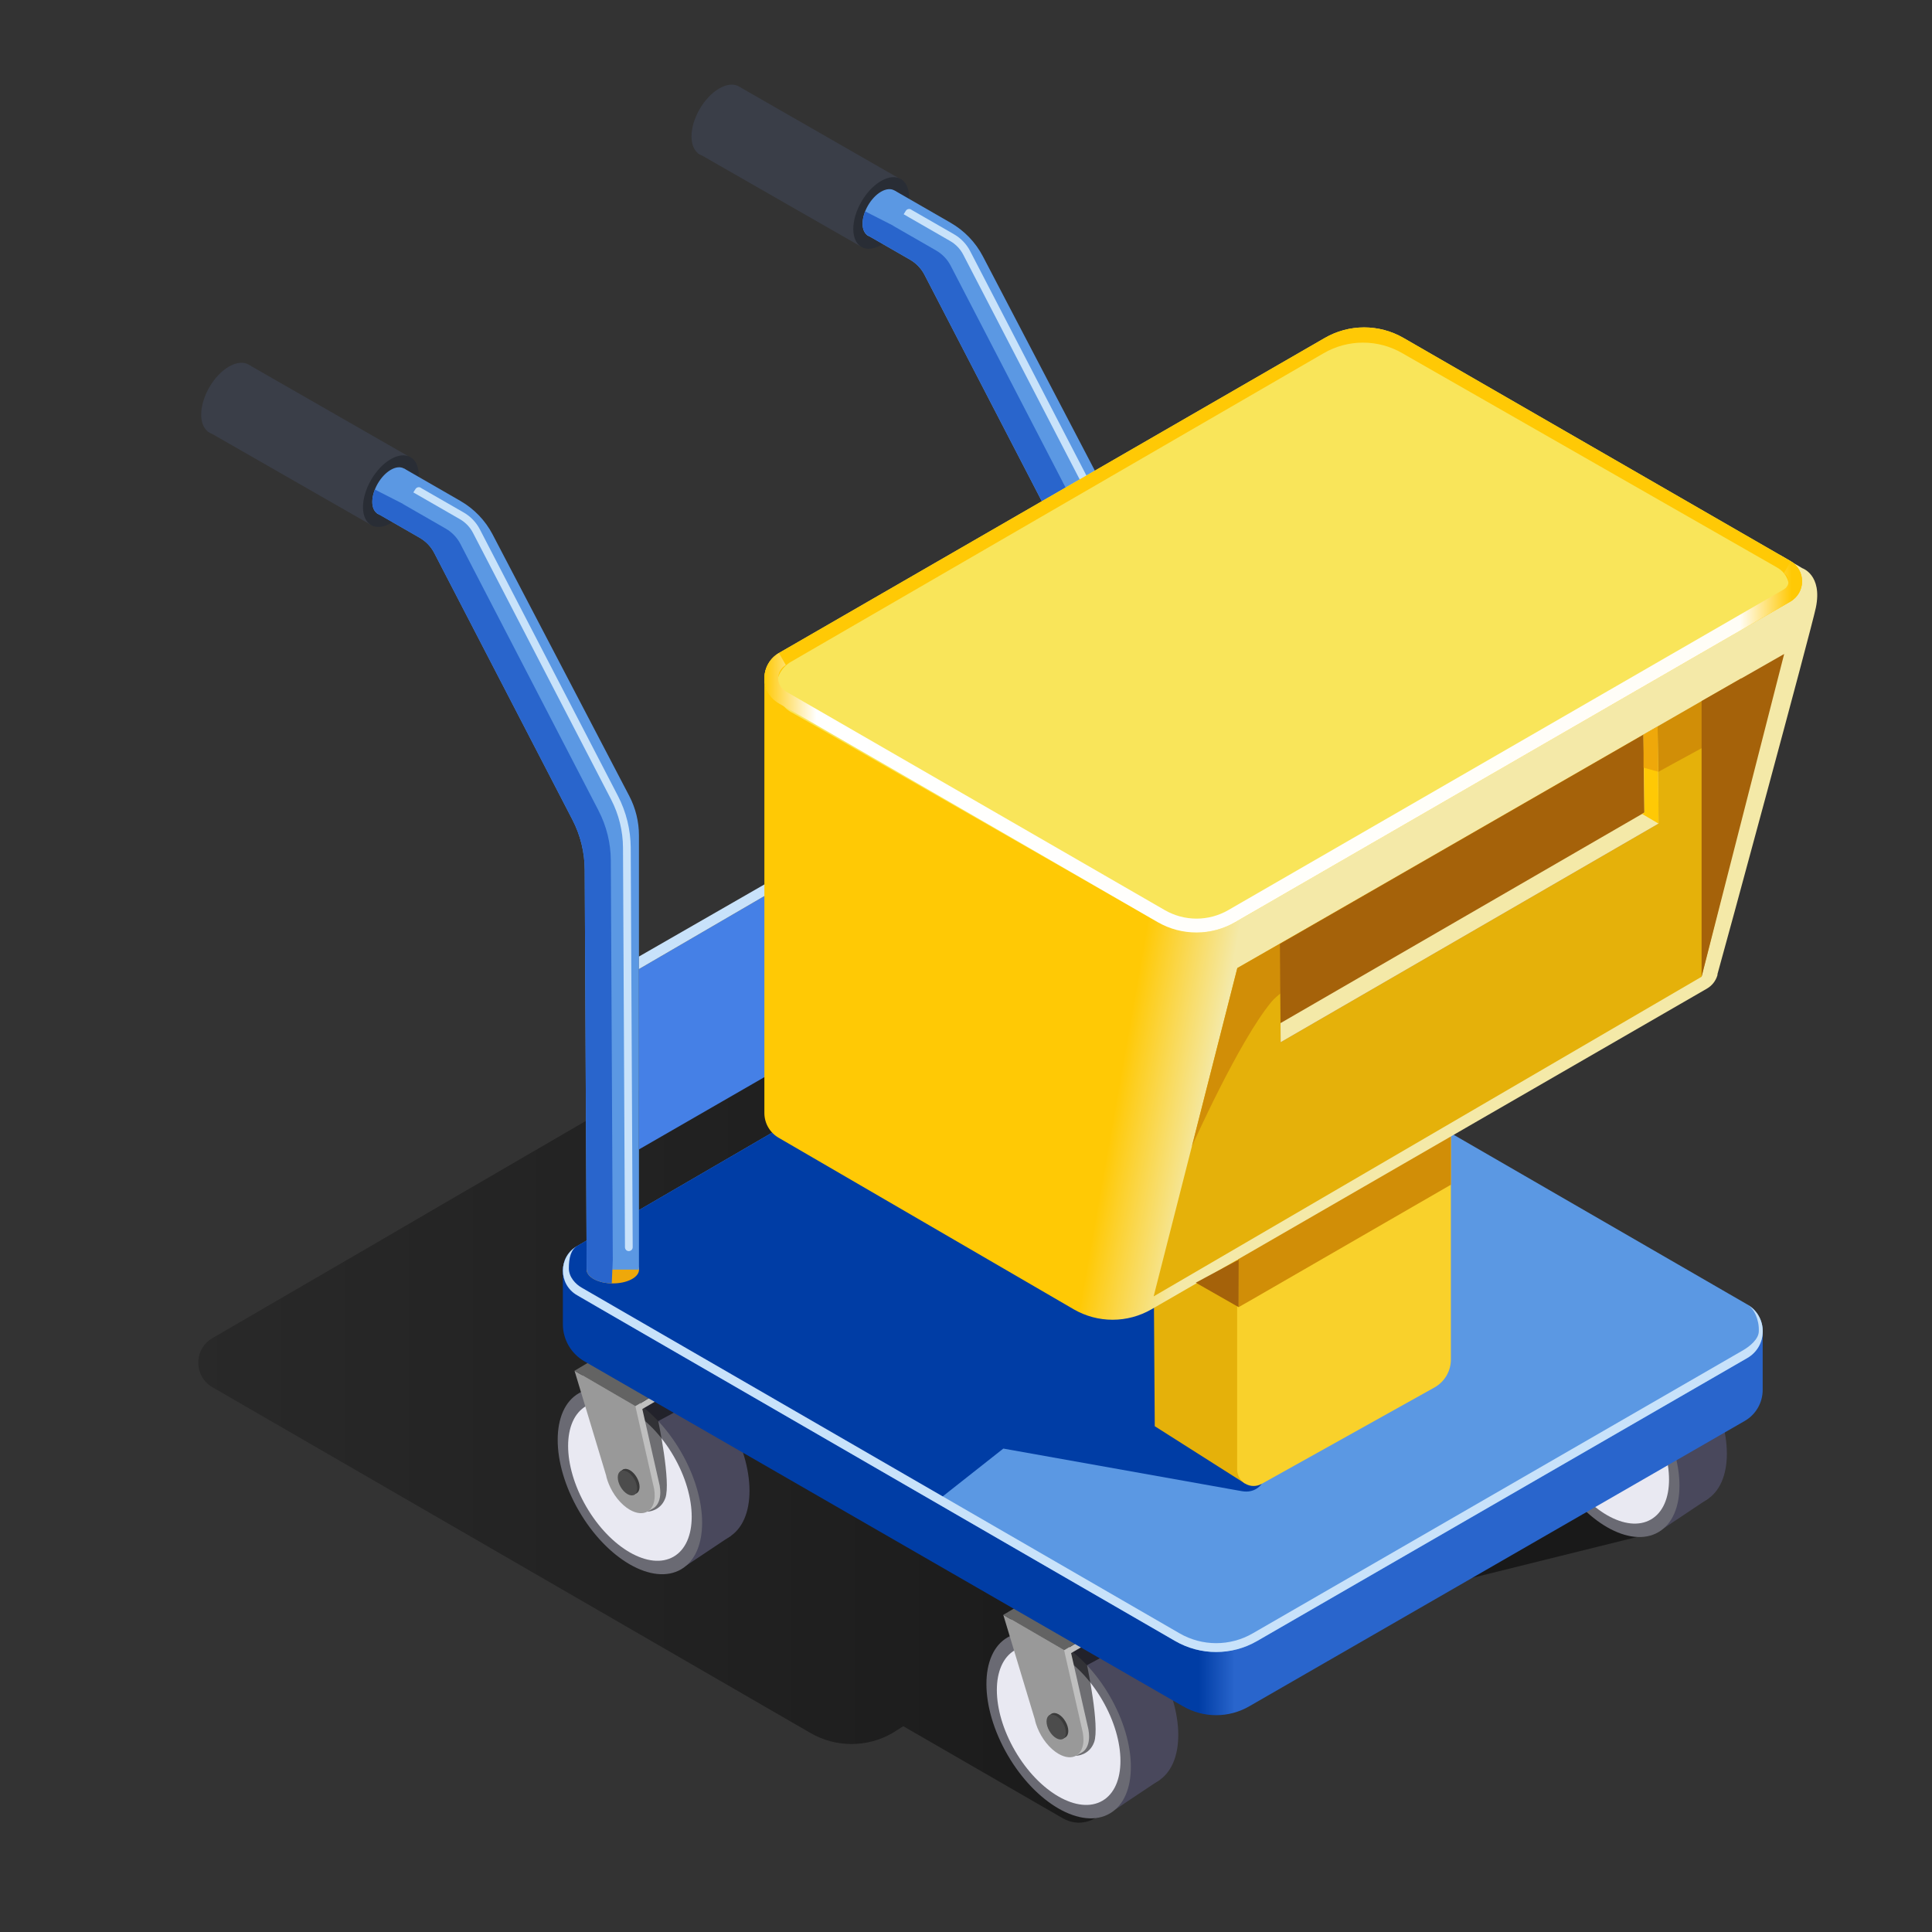 <svg width="500" height="500" viewBox="0 0 500 500" fill="none" xmlns="http://www.w3.org/2000/svg">
<rect x="0" y="0" width="500" height="500" fill="#333333" stroke="none"/>
<path d="M97.82 321.4L54.97 346.31C50.09 349.15 50.1 356.19 54.99 359.02L209.77 448.51C216.33 452.3 224.41 452.3 230.97 448.51L233.77 446.74C233.77 446.74 270.44 467.91 275 470.54C279.56 473.17 283.39 470.54 283.39 470.54L300.91 428.21L423.83 397.73L428.3 380.9L357.83 375.26C363.17 372.18 363.17 364.48 357.83 361.4L205.09 273.14C197.55 268.78 188.26 268.8 180.73 273.17L111.48 313.43" fill="url(#paint0_linear_6248_20605)"/>
<path d="M190.629 372.568L185.769 351.138L170.029 341.988L178.209 369.098C178.249 369.268 178.269 369.448 178.319 369.618C178.449 370.128 178.629 370.628 178.829 371.128L178.849 371.198C179.969 373.998 181.999 376.618 184.339 377.968C185.549 378.668 186.679 378.938 187.649 378.828L187.369 379.268L188.829 378.458H188.819C188.939 378.388 189.059 378.328 189.169 378.248C190.169 377.518 190.769 376.168 190.779 374.298C190.779 373.738 190.719 373.158 190.619 372.568H190.629Z" fill="#BFBFBF"/>
<path d="M189.18 373.379L184.32 351.949L168.58 342.799L176.76 369.909C176.8 370.079 176.82 370.259 176.87 370.429C177 370.929 177.18 371.439 177.38 371.939L177.4 372.009C178.52 374.809 180.55 377.429 182.89 378.779C186.44 380.829 189.32 379.179 189.33 375.109C189.33 374.549 189.27 373.969 189.17 373.379H189.18Z" fill="#999999"/>
<path d="M188.519 397.885C195.806 393.651 195.786 380.018 188.475 367.435C181.163 354.853 169.329 348.085 162.042 352.319C154.755 356.554 154.775 370.187 162.086 382.769C169.398 395.352 181.232 402.12 188.519 397.885Z" fill="#49485C"/>
<path d="M189.189 397.448L177.619 405.158L181.689 392.988L189.189 397.448Z" fill="#49485C"/>
<path d="M176.259 406.147C183.546 401.913 183.526 388.28 176.215 375.697C168.903 363.115 157.069 356.347 149.782 360.581C142.495 364.815 142.515 378.448 149.827 391.031C157.138 403.614 168.972 410.381 176.259 406.147Z" fill="#6A6A73"/>
<path d="M174.345 402.853C180.582 399.229 180.567 387.566 174.313 376.803C168.058 366.04 157.933 360.252 151.696 363.876C145.46 367.5 145.474 379.163 151.729 389.926C157.983 400.689 168.109 406.477 174.345 402.853Z" fill="#E9E9F2"/>
<path opacity="0.53" d="M167.489 391.219C167.489 391.219 170.899 391.219 172.189 387.709C173.689 383.639 170.359 367.769 170.359 367.769L183.639 360.629C183.639 360.629 182.499 359.069 180.409 357.339C178.319 355.599 175.349 353.619 175.349 353.619L161.199 361.239L167.489 391.239V391.219Z" fill="black"/>
<path d="M170.739 384.529L165.879 363.099L150.139 353.949L158.319 381.059C158.359 381.229 158.379 381.409 158.429 381.579C158.559 382.089 158.739 382.589 158.939 383.089L158.959 383.159C160.079 385.959 162.109 388.579 164.449 389.929C165.659 390.629 166.789 390.899 167.759 390.789L167.479 391.229L168.939 390.419H168.929C169.049 390.349 169.169 390.289 169.279 390.209C170.279 389.479 170.879 388.129 170.889 386.259C170.889 385.699 170.829 385.119 170.729 384.529H170.739Z" fill="#BFBFBF"/>
<path d="M169.289 385.328L164.429 363.898L148.689 354.748L156.869 381.858C156.909 382.028 156.929 382.208 156.979 382.378C157.109 382.878 157.289 383.388 157.489 383.888L157.509 383.958C158.629 386.758 160.659 389.378 162.999 390.728C166.549 392.778 169.429 391.128 169.439 387.058C169.439 386.498 169.379 385.918 169.279 385.328H169.289Z" fill="#999999"/>
<path d="M164.795 386.415C165.769 385.849 165.765 384.024 164.786 382.338C163.806 380.653 162.222 379.745 161.248 380.311C160.274 380.877 160.278 382.702 161.258 384.388C162.237 386.074 163.821 386.981 164.795 386.415Z" fill="#3A3A3A"/>
<path d="M161.32 380.268L160.52 380.788L163.98 386.908L164.89 386.338L161.32 380.268Z" fill="#3A3A3A"/>
<path d="M164.153 386.841C165.127 386.275 165.122 384.45 164.143 382.764C163.163 381.078 161.58 380.171 160.606 380.737C159.631 381.303 159.636 383.128 160.615 384.814C161.595 386.499 163.179 387.407 164.153 386.841Z" fill="#4C4C4C"/>
<path d="M148.689 354.748L164.429 363.908L185.789 351.138L169.939 342.088L148.689 354.748Z" fill="#636363"/>
<path d="M165.529 365.059L185.209 353.609L184.329 351.949L165.889 363.099L165.529 365.059Z" fill="#BFBFBF"/>
<path d="M301.6 435.74L296.74 414.31L281 405.16L289.18 432.27C289.22 432.44 289.24 432.62 289.29 432.79C289.42 433.3 289.6 433.8 289.8 434.3L289.82 434.37C290.94 437.17 292.97 439.79 295.31 441.14C296.52 441.84 297.65 442.11 298.62 442L298.34 442.44L299.8 441.63H299.79C299.91 441.56 300.03 441.5 300.14 441.42C301.14 440.69 301.74 439.34 301.75 437.47C301.75 436.91 301.69 436.33 301.59 435.74H301.6Z" fill="#BFBFBF"/>
<path d="M300.151 436.551L295.291 415.121L279.551 405.971L287.731 433.081C287.771 433.251 287.791 433.431 287.841 433.601C287.971 434.101 288.151 434.611 288.351 435.111L288.371 435.181C289.491 437.981 291.521 440.601 293.861 441.951C297.411 444.001 300.291 442.351 300.301 438.281C300.301 437.721 300.241 437.141 300.141 436.551H300.151Z" fill="#999999"/>
<path d="M299.486 461.063C306.773 456.829 306.753 443.196 299.441 430.613C292.13 418.031 280.296 411.263 273.009 415.497C265.722 419.731 265.742 433.364 273.053 445.947C280.365 458.53 292.199 465.297 299.486 461.063Z" fill="#49485C"/>
<path d="M300.15 460.61L288.59 468.33L292.66 456.16L300.15 460.61Z" fill="#49485C"/>
<path d="M287.216 469.329C294.503 465.094 294.483 451.461 287.172 438.879C279.86 426.296 268.026 419.529 260.739 423.763C253.452 427.997 253.472 441.63 260.784 454.213C268.095 466.795 279.929 473.563 287.216 469.329Z" fill="#6A6A73"/>
<path d="M285.302 466.035C291.539 462.411 291.524 450.748 285.27 439.985C279.015 429.221 268.89 423.434 262.653 427.058C256.417 430.681 256.431 442.344 262.686 453.108C268.94 463.871 279.066 469.659 285.302 466.035Z" fill="#E9E9F2"/>
<path opacity="0.53" d="M278.46 454.391C278.46 454.391 281.87 454.391 283.16 450.881C284.66 446.811 281.33 430.941 281.33 430.941L294.61 423.801C294.61 423.801 293.47 422.241 291.38 420.511C289.29 418.781 286.32 416.791 286.32 416.791L272.17 424.411L278.46 454.411V454.391Z" fill="black"/>
<path d="M281.709 447.701L276.849 426.271L261.109 417.121L269.289 444.231C269.329 444.401 269.349 444.581 269.399 444.751C269.529 445.261 269.709 445.761 269.909 446.261L269.929 446.331C271.049 449.131 273.079 451.751 275.419 453.101C276.629 453.801 277.759 454.071 278.729 453.961L278.449 454.401L279.909 453.591H279.899C280.019 453.521 280.139 453.461 280.249 453.381C281.249 452.651 281.849 451.301 281.859 449.431C281.859 448.871 281.799 448.291 281.699 447.701H281.709Z" fill="#BFBFBF"/>
<path d="M280.25 448.5L275.39 427.07L259.65 417.92L267.83 445.03C267.87 445.2 267.89 445.38 267.94 445.55C268.07 446.05 268.25 446.56 268.45 447.06L268.47 447.13C269.59 449.93 271.62 452.55 273.96 453.9C277.51 455.95 280.39 454.3 280.4 450.23C280.4 449.67 280.34 449.09 280.24 448.5H280.25Z" fill="#999999"/>
<path d="M275.75 449.599C276.724 449.033 276.72 447.207 275.741 445.522C274.761 443.836 273.177 442.929 272.203 443.495C271.229 444.061 271.233 445.886 272.213 447.572C273.192 449.257 274.776 450.165 275.75 449.599Z" fill="#3A3A3A"/>
<path d="M272.29 443.43L271.49 443.95L274.95 450.08L275.86 449.51L272.29 443.43Z" fill="#3A3A3A"/>
<path d="M275.118 450.007C276.092 449.441 276.087 447.616 275.108 445.93C274.128 444.244 272.545 443.337 271.57 443.903C270.596 444.469 270.601 446.294 271.58 447.98C272.56 449.666 274.143 450.573 275.118 450.007Z" fill="#4C4C4C"/>
<path d="M259.66 417.92L275.4 427.07L296.76 414.31L280.91 405.26L259.66 417.92Z" fill="#636363"/>
<path d="M276.5 428.231L296.18 416.781L295.29 415.121L276.85 426.271L276.5 428.231Z" fill="#BFBFBF"/>
<path d="M443.571 362.949L438.711 341.519L422.971 332.369L431.151 359.479C431.191 359.649 431.211 359.829 431.261 359.999C431.391 360.509 431.571 361.009 431.771 361.509L431.791 361.579C432.911 364.379 434.941 366.999 437.281 368.349C438.491 369.049 439.621 369.319 440.591 369.209L440.311 369.649L441.771 368.839H441.761C441.881 368.769 442.001 368.709 442.111 368.629C443.111 367.899 443.711 366.549 443.721 364.679C443.721 364.119 443.661 363.539 443.561 362.949H443.571Z" fill="#BFBFBF"/>
<path d="M442.11 363.75L437.25 342.32L421.51 333.17L429.69 360.28C429.73 360.45 429.75 360.63 429.8 360.8C429.93 361.3 430.11 361.81 430.31 362.31L430.33 362.38C431.45 365.18 433.48 367.8 435.82 369.15C439.37 371.2 442.25 369.55 442.26 365.48C442.26 364.92 442.2 364.34 442.1 363.75H442.11Z" fill="#999999"/>
<path d="M441.461 388.268C448.748 384.034 448.728 370.401 441.416 357.818C434.105 345.236 422.27 338.468 414.983 342.702C407.696 346.937 407.716 360.569 415.028 373.152C422.339 385.735 434.174 392.502 441.461 388.268Z" fill="#49485C"/>
<path d="M442.119 387.819L430.549 395.539L434.629 383.369L442.119 387.819Z" fill="#49485C"/>
<path d="M429.191 396.524C436.478 392.29 436.458 378.657 429.147 366.074C421.835 353.492 410.001 346.724 402.714 350.958C395.427 355.192 395.447 368.825 402.758 381.408C410.07 393.991 421.904 400.758 429.191 396.524Z" fill="#6A6A73"/>
<path d="M427.277 393.23C433.513 389.606 433.499 377.943 427.244 367.18C420.99 356.417 410.864 350.629 404.628 354.253C398.392 357.877 398.406 369.54 404.66 380.303C410.915 391.066 421.04 396.854 427.277 393.23Z" fill="#E9E9F2"/>
<path opacity="0.53" d="M420.429 381.6C420.429 381.6 423.839 381.6 425.129 378.09C426.629 374.02 423.299 358.15 423.299 358.15L436.579 351.01C436.579 351.01 435.439 349.45 433.349 347.72C431.259 345.98 428.289 344 428.289 344L414.139 351.62L420.429 381.62V381.6Z" fill="black"/>
<path d="M423.67 374.898L418.81 353.468L403.07 344.318L411.25 371.428C411.29 371.598 411.31 371.778 411.36 371.948C411.49 372.458 411.67 372.958 411.87 373.458L411.89 373.528C413.01 376.328 415.04 378.948 417.38 380.298C418.59 380.998 419.72 381.268 420.69 381.158L420.41 381.598L421.87 380.788H421.86C421.98 380.718 422.1 380.658 422.21 380.578C423.21 379.848 423.81 378.498 423.82 376.628C423.82 376.068 423.76 375.488 423.66 374.898H423.67Z" fill="#BFBFBF"/>
<path d="M422.219 375.709L417.359 354.279L401.619 345.129L409.799 372.239C409.839 372.409 409.859 372.589 409.909 372.759C410.039 373.259 410.219 373.769 410.419 374.269L410.439 374.339C411.559 377.139 413.589 379.759 415.929 381.109C419.479 383.159 422.359 381.509 422.369 377.439C422.369 376.879 422.309 376.299 422.209 375.709H422.219Z" fill="#999999"/>
<path d="M417.725 376.794C418.699 376.228 418.695 374.403 417.715 372.717C416.736 371.031 415.152 370.124 414.178 370.69C413.204 371.256 413.208 373.081 414.188 374.767C415.167 376.453 416.751 377.36 417.725 376.794Z" fill="#3A3A3A"/>
<path d="M414.259 370.639L413.459 371.159L416.919 377.279L417.829 376.709L414.259 370.639Z" fill="#3A3A3A"/>
<path d="M417.098 377.222C418.072 376.656 418.068 374.83 417.088 373.145C416.109 371.459 414.525 370.552 413.551 371.118C412.577 371.684 412.581 373.509 413.561 375.195C414.54 376.88 416.124 377.788 417.098 377.222Z" fill="#4C4C4C"/>
<path d="M401.629 345.129L417.369 354.279L438.719 341.509L422.869 332.459L401.629 345.129Z" fill="#636363"/>
<path d="M418.459 355.438L438.139 343.988L437.259 342.318L418.819 353.478L418.459 355.438Z" fill="#BFBFBF"/>
<path d="M314.72 425.259L145.67 328.229V342.699C145.67 346.659 147.78 350.309 151.21 352.289L306.18 441.599C311.48 444.659 318.01 444.648 323.31 441.589L451.55 367.729C454.41 366.079 456.17 363.029 456.18 359.729V343.979L314.71 425.259H314.72Z" fill="url(#paint1_linear_6248_20605)"/>
<path d="M149.35 335.199L304.13 424.689C310.69 428.479 318.77 428.479 325.33 424.689L452.19 351.449C457.53 348.369 457.53 340.669 452.19 337.589L299.45 249.329C291.91 244.969 282.62 244.989 275.09 249.359L149.33 322.489C144.45 325.329 144.46 332.369 149.35 335.199Z" fill="#5B98E3"/>
<path d="M149.33 322.49C144.45 325.33 144.46 332.37 149.35 335.2L243.22 387.86L259.66 374.89C259.66 374.89 317.81 385.26 321.38 385.91C324.95 386.56 326.51 384.03 326.51 384.03L343.29 343.9L201.3 292.26L149.32 322.48L149.33 322.49Z" fill="#003DA5"/>
<path d="M149.33 322.49C144.45 325.33 144.46 332.37 149.35 335.2L304.13 424.69C307.41 426.59 311.07 427.54 314.74 427.54C318.41 427.54 322.06 426.59 325.33 424.7L452.19 351.46C457.53 348.38 457.53 340.68 452.19 337.6C453.98 338.63 455.29 341.58 455.18 344.49C455.18 346.56 452.84 348.45 451.05 349.48L324.19 422.72C321.32 424.38 318.05 425.25 314.74 425.25C311.43 425.25 308.15 424.37 305.28 422.71L150.5 333.22C148.92 332.31 147.22 330.49 147.22 328.24C147.22 325.52 147.76 323.41 149.34 322.49" fill="#C8E2FA"/>
<path d="M59.26 94.87C63.24 92.57 66.48 94.42 66.5 98.99C66.51 103.56 63.29 109.13 59.31 111.43C55.33 113.73 52.09 111.89 52.07 107.32C52.06 102.75 55.28 97.16 59.26 94.87Z" fill="#3A3E48"/>
<path d="M163.381 326.048C166.041 327.438 166.051 329.698 163.411 331.098C160.771 332.498 156.481 332.488 153.821 331.098C151.161 329.708 151.141 327.448 153.791 326.048C156.431 324.658 160.731 324.658 163.391 326.048H163.381Z" fill="#EFA80A"/>
<path d="M64.629 94.539L105.619 118.039L95.799 135.729L53.699 111.609L64.629 94.539Z" fill="#3A3E48"/>
<path d="M101.129 118.829C105.109 116.529 108.349 118.379 108.369 122.949C108.379 127.519 105.159 133.089 101.179 135.389C97.2 137.689 93.96 135.849 93.939 131.279C93.93 126.709 97.15 121.119 101.129 118.829Z" fill="#292D35"/>
<path d="M119.171 129.649L104.641 121.289L97.471 132.769L108.621 139.179C110.221 140.099 111.531 141.459 112.381 143.109L148.151 212.159C150.211 216.139 151.301 220.559 151.321 225.049L151.831 328.569H165.361V216.209C165.361 212.659 164.501 209.159 162.861 206.009L127.491 138.319C125.601 134.699 122.711 131.689 119.161 129.649H119.171Z" fill="#5B98E3"/>
<path d="M101.14 121.589C103.79 120.059 105.95 121.289 105.96 124.339C105.96 127.389 103.82 131.099 101.17 132.629C98.52 134.159 96.36 132.939 96.35 129.889C96.35 126.839 98.49 123.119 101.14 121.589Z" fill="#5B98E3"/>
<path d="M162.741 323.789C162.191 323.789 161.741 323.349 161.741 322.789L161.231 219.379C161.211 215.069 160.151 210.769 158.171 206.939L122.401 137.889C121.641 136.419 120.471 135.199 119.031 134.369L108.301 128.199C108.241 128.169 108.131 128.109 108.031 128.039L106.971 127.439L107.531 126.559C107.831 126.089 108.461 125.939 108.921 126.239C108.961 126.269 109.001 126.299 109.041 126.329L109.071 126.349C109.161 126.409 109.201 126.429 109.241 126.449L120.021 132.639C121.791 133.659 123.231 135.159 124.171 136.969L159.941 206.019C162.071 210.129 163.201 214.739 163.231 219.369L163.741 322.779C163.741 323.329 163.301 323.779 162.741 323.779V323.789Z" fill="#C8E2FA"/>
<path d="M154.91 209.799L119.14 140.749C118.29 139.109 116.98 137.749 115.38 136.819L104.65 130.649C104.57 130.609 104.5 130.569 104.43 130.519L104.23 130.409L104.25 130.379L97.02 126.699C96.6 127.769 96.34 128.859 96.35 129.889C96.35 131.229 96.79 132.189 97.49 132.749L97.47 132.779L97.67 132.889C97.74 132.939 97.81 132.979 97.89 133.019L108.62 139.189C110.22 140.109 111.53 141.469 112.38 143.119L148.15 212.169C150.21 216.149 151.3 220.569 151.32 225.059L151.83 328.469C151.78 329.419 152.43 330.379 153.81 331.109C155.06 331.769 156.68 332.099 158.32 332.139L158.59 326.109L158.08 222.699C158.06 218.209 156.97 213.789 154.91 209.809V209.799Z" fill="#2965CC"/>
<path d="M186.151 22.889C190.131 20.589 193.371 22.439 193.391 27.009C193.401 31.579 190.181 37.149 186.201 39.449C182.221 41.749 178.981 39.909 178.961 35.339C178.951 30.769 182.171 25.179 186.151 22.889Z" fill="#3A3E48"/>
<path d="M290.269 254.06C292.929 255.45 292.939 257.71 290.299 259.11C287.659 260.51 283.369 260.5 280.709 259.11C278.049 257.72 278.029 255.46 280.679 254.06C283.319 252.67 287.619 252.67 290.279 254.06H290.269Z" fill="#EFA80A"/>
<path d="M191.51 22.549L232.5 46.059L222.68 63.739L180.58 39.619L191.51 22.549Z" fill="#3A3E48"/>
<path d="M228.02 46.839C232 44.538 235.24 46.389 235.26 50.959C235.27 55.529 232.05 61.099 228.07 63.398C224.09 65.698 220.85 63.858 220.83 59.288C220.82 54.718 224.04 49.129 228.02 46.839Z" fill="#292D35"/>
<path d="M246.05 57.669L231.52 49.309L224.35 60.789L235.5 67.199C237.1 68.119 238.41 69.479 239.26 71.129L275.03 140.179C277.09 144.159 278.18 148.579 278.2 153.069L278.71 256.589H292.24V144.229C292.24 140.679 291.38 137.179 289.74 134.029L254.37 66.339C252.48 62.719 249.59 59.709 246.04 57.669H246.05Z" fill="#5B98E3"/>
<path d="M228.02 49.609C230.67 48.079 232.83 49.309 232.84 52.359C232.84 55.409 230.7 59.119 228.05 60.649C225.4 62.179 223.24 60.959 223.23 57.909C223.23 54.859 225.37 51.139 228.02 49.609Z" fill="#5B98E3"/>
<path d="M289.621 251.799C289.071 251.799 288.621 251.359 288.621 250.799L288.111 147.389C288.091 143.079 287.031 138.779 285.051 134.949L249.281 65.899C248.521 64.429 247.351 63.209 245.911 62.379L235.181 56.209C235.121 56.179 235.011 56.119 234.911 56.049L233.871 55.449L234.411 54.569C234.701 54.099 235.331 53.939 235.801 54.229C235.851 54.259 235.891 54.289 235.931 54.319L235.961 54.339C236.051 54.399 236.091 54.419 236.131 54.439L246.911 60.629C248.681 61.649 250.121 63.149 251.061 64.959L286.831 134.009C288.961 138.119 290.091 142.729 290.121 147.359L290.631 250.769C290.631 251.319 290.191 251.769 289.631 251.769L289.621 251.799Z" fill="#C8E2FA"/>
<path d="M281.8 137.809L246.031 68.759C245.181 67.119 243.871 65.759 242.271 64.829L231.541 58.659C231.461 58.619 231.391 58.579 231.321 58.529L231.121 58.419L231.141 58.389L223.911 54.709C223.491 55.779 223.231 56.869 223.241 57.899C223.241 59.239 223.681 60.199 224.381 60.759L224.361 60.789L224.561 60.899C224.631 60.949 224.701 60.989 224.781 61.029L235.511 67.199C237.111 68.119 238.421 69.479 239.271 71.129L275.041 140.179C277.101 144.159 278.19 148.579 278.21 153.069L278.721 256.479C278.671 257.429 279.321 258.389 280.701 259.119C281.951 259.779 283.57 260.109 285.21 260.149L285.481 254.119L284.971 150.709C284.951 146.219 283.86 141.799 281.8 137.819V137.809Z" fill="#2965CC"/>
<path d="M165.379 297.46L281.689 230.43V183.09L165.359 250.8L165.379 297.46Z" fill="#4580E6"/>
<path d="M281.689 183.089L279.469 181.969L165.359 247.549V250.799L281.689 183.089Z" fill="#C8E2FA"/>
<path d="M298.561 325.691L298.851 369.101L322.221 383.941L324.171 311.061L298.561 325.701V325.691Z" fill="#E5B10A"/>
<path d="M375.49 284.58V351.82C375.49 353.3 375.1 354.75 374.35 356.03C373.6 357.31 372.52 358.36 371.23 359.08L326.51 384.03C325.86 384.39 325.13 384.58 324.39 384.57C323.65 384.57 322.92 384.36 322.28 383.98C321.64 383.6 321.11 383.07 320.74 382.42C320.37 381.78 320.18 381.05 320.17 380.3V313.11L375.49 284.58Z" fill="#F9D12B"/>
<path d="M323.49 336.62L375.5 306.6V284.58L320.18 313.11L320.57 338.28L323.5 336.61L323.49 336.62Z" fill="#D18E07"/>
<path d="M469.95 157.22C471.68 148.78 466.44 147.05 466.44 147.05L460.57 143.59L368.17 202.78L363.19 199.89C360.1 198.11 356.59 197.17 353.02 197.17C349.45 197.17 345.95 198.11 342.85 199.89L296.1 226.89L197.82 175.37V288.14C197.84 289.43 198.19 290.7 198.85 291.81C199.51 292.92 200.44 293.84 201.56 294.48L277.92 338.87C280.97 340.63 284.42 341.55 287.94 341.55C291.46 341.55 294.91 340.62 297.96 338.87L441.74 255.86C443.08 255.09 444.06 253.83 444.48 252.35V252.21C444.48 252.21 444.48 252.14 444.48 252.11C445.91 247.16 468.77 162.93 469.95 157.22Z" fill="url(#paint2_linear_6248_20605)"/>
<path d="M201.59 182.02L299.63 238.63C302.67 240.39 306.13 241.31 309.65 241.31C313.17 241.31 316.62 240.38 319.67 238.63L463.45 155.62C464.34 155.08 465.08 154.32 465.6 153.41C466.11 152.5 466.38 151.48 466.38 150.43C466.38 149.38 466.11 148.36 465.6 147.45C465.09 146.54 464.35 145.78 463.45 145.24L363.21 87.451C360.12 85.671 356.61 84.731 353.04 84.731C349.47 84.731 345.96 85.671 342.87 87.451L201.6 168.99C200.46 169.65 199.51 170.6 198.85 171.74C198.19 172.88 197.84 174.18 197.84 175.5C197.84 176.82 198.19 178.12 198.85 179.26C199.51 180.4 200.46 181.35 201.6 182.01L201.59 182.02Z" fill="#F9E55A"/>
<path d="M201.59 182.02L299.63 238.63C302.67 240.39 306.13 241.31 309.65 241.31C313.17 241.31 316.62 240.38 319.67 238.63L463.45 155.62C464.34 155.08 465.08 154.32 465.6 153.41C466.11 152.5 466.38 151.48 466.38 150.43C466.38 149.38 466.11 148.36 465.6 147.45C465.09 146.54 464.35 145.78 463.45 145.24L363.21 87.451C360.12 85.671 356.61 84.731 353.04 84.731C349.47 84.731 345.96 85.671 342.87 87.451L201.6 168.99C200.46 169.65 199.51 170.6 198.85 171.74C198.19 172.88 197.84 174.18 197.84 175.5C197.84 176.82 198.19 178.12 198.85 179.26C199.51 180.4 200.46 181.35 201.6 182.01L201.59 182.02Z" fill="#FFC905"/>
<path d="M204.701 184.28L299.631 238.63C302.681 240.39 306.131 241.31 309.651 241.31C313.171 241.31 316.621 240.38 319.671 238.63L460.041 157.31C460.951 156.78 461.701 156.03 462.221 155.12C462.741 154.21 463.021 153.18 463.021 152.13C463.021 151.08 462.741 150.05 462.221 149.14C461.701 148.23 460.941 147.47 460.041 146.95L362.901 91.4C359.811 89.61 356.311 88.67 352.741 88.67C349.171 88.67 345.671 89.61 342.581 91.4L204.711 171.27C203.571 171.93 202.621 172.88 201.961 174.02C201.301 175.16 200.951 176.46 200.951 177.78C200.951 179.1 201.301 180.4 201.961 181.54C202.621 182.68 203.571 183.63 204.711 184.29L204.701 184.28Z" fill="#F9E55A"/>
<path d="M461.66 148.31C462.03 148.52 462.34 148.83 462.55 149.2C462.76 149.57 462.88 149.99 462.88 150.42C462.88 150.85 462.77 151.27 462.55 151.64C462.34 152.01 462.03 152.32 461.66 152.53L317.87 235.54C315.37 236.98 312.54 237.74 309.66 237.74C306.78 237.74 303.95 236.98 301.45 235.54L203.37 178.94C202.77 178.59 202.27 178.09 201.93 177.5C201.58 176.9 201.4 176.22 201.4 175.53C201.4 174.84 201.58 174.16 201.93 173.56C202.28 172.96 202.77 172.46 203.37 172.11L201.59 169.02C200.45 169.68 199.5 170.63 198.84 171.77C198.18 172.91 197.83 174.21 197.83 175.53C197.83 176.85 198.18 178.15 198.84 179.29C199.5 180.43 200.45 181.38 201.59 182.04L299.63 238.65C302.68 240.41 306.13 241.33 309.65 241.33C313.17 241.33 316.62 240.41 319.67 238.65L463.45 155.64C464.34 155.1 465.08 154.34 465.6 153.43C466.11 152.52 466.38 151.5 466.38 150.45C466.38 149.4 466.11 148.38 465.6 147.47C465.09 146.56 464.35 145.8 463.45 145.26L461.67 148.32L461.66 148.31Z" fill="url(#paint3_linear_6248_20605)"/>
<path d="M320.561 338.29L309.461 331.96L320.561 326.01V338.3V338.29Z" fill="#A5620A"/>
<path d="M298.561 335.501L320.221 250.511L460.991 170.301L440.371 252.781L298.551 335.511L298.561 335.501Z" fill="#E5B10A"/>
<path d="M450.661 175.52L320.221 250.55L308.451 296.7C308.451 296.7 320.601 269.42 329.111 259.2C337.621 248.99 450.651 188.05 450.651 188.05V175.52H450.661Z" fill="#D18E07"/>
<path d="M440.371 181.44V252.78L461.741 169.25L440.371 181.44Z" fill="#A5620A"/>
<path d="M331.24 244.311L331.43 269.731L429.25 213.141L428.98 188.051L331.23 244.311H331.24Z" fill="#A5620A"/>
<path d="M428.99 188.051L425.35 190.141L425.57 210.291L331.4 264.781L331.43 269.731L429.25 213.141L428.98 188.051H428.99Z" fill="#F4E9A8"/>
<path d="M425.351 190.141L425.571 210.291L424.961 210.641L429.231 213.151L429.261 213.131L429.111 199.701L428.991 188.041L425.351 190.131V190.141Z" fill="#FFC905"/>
<path d="M425.35 198.671L429.11 199.711L428.99 188.051L425.35 190.141V198.671Z" fill="#EFA80A"/>
<defs>
<linearGradient id="paint0_linear_6248_20605" x1="51.32" y1="370.81" x2="428.3" y2="370.81" gradientUnits="userSpaceOnUse">
<stop stop-opacity="0.2"/>
<stop offset="0.67" stop-opacity="0.5"/>
</linearGradient>
<linearGradient id="paint1_linear_6248_20605" x1="145.68" y1="386.069" x2="456.2" y2="386.069" gradientUnits="userSpaceOnUse">
<stop offset="0.53" stop-color="#003DA5"/>
<stop offset="0.56" stop-color="#2965CC"/>
</linearGradient>
<linearGradient id="paint2_linear_6248_20605" x1="191.63" y1="210.53" x2="452.45" y2="256.52" gradientUnits="userSpaceOnUse">
<stop offset="0.41" stop-color="#FFC905"/>
<stop offset="0.5" stop-color="#F4E9A8"/>
</linearGradient>
<linearGradient id="paint3_linear_6248_20605" x1="197.82" y1="193.28" x2="466.37" y2="193.28" gradientUnits="userSpaceOnUse">
<stop stop-color="#FFC905"/>
<stop offset="0.05" stop-color="white"/>
<stop offset="0.94" stop-color="#FFFDF6"/>
<stop offset="0.99" stop-color="#FFC905"/>
</linearGradient>
</defs>
</svg>
